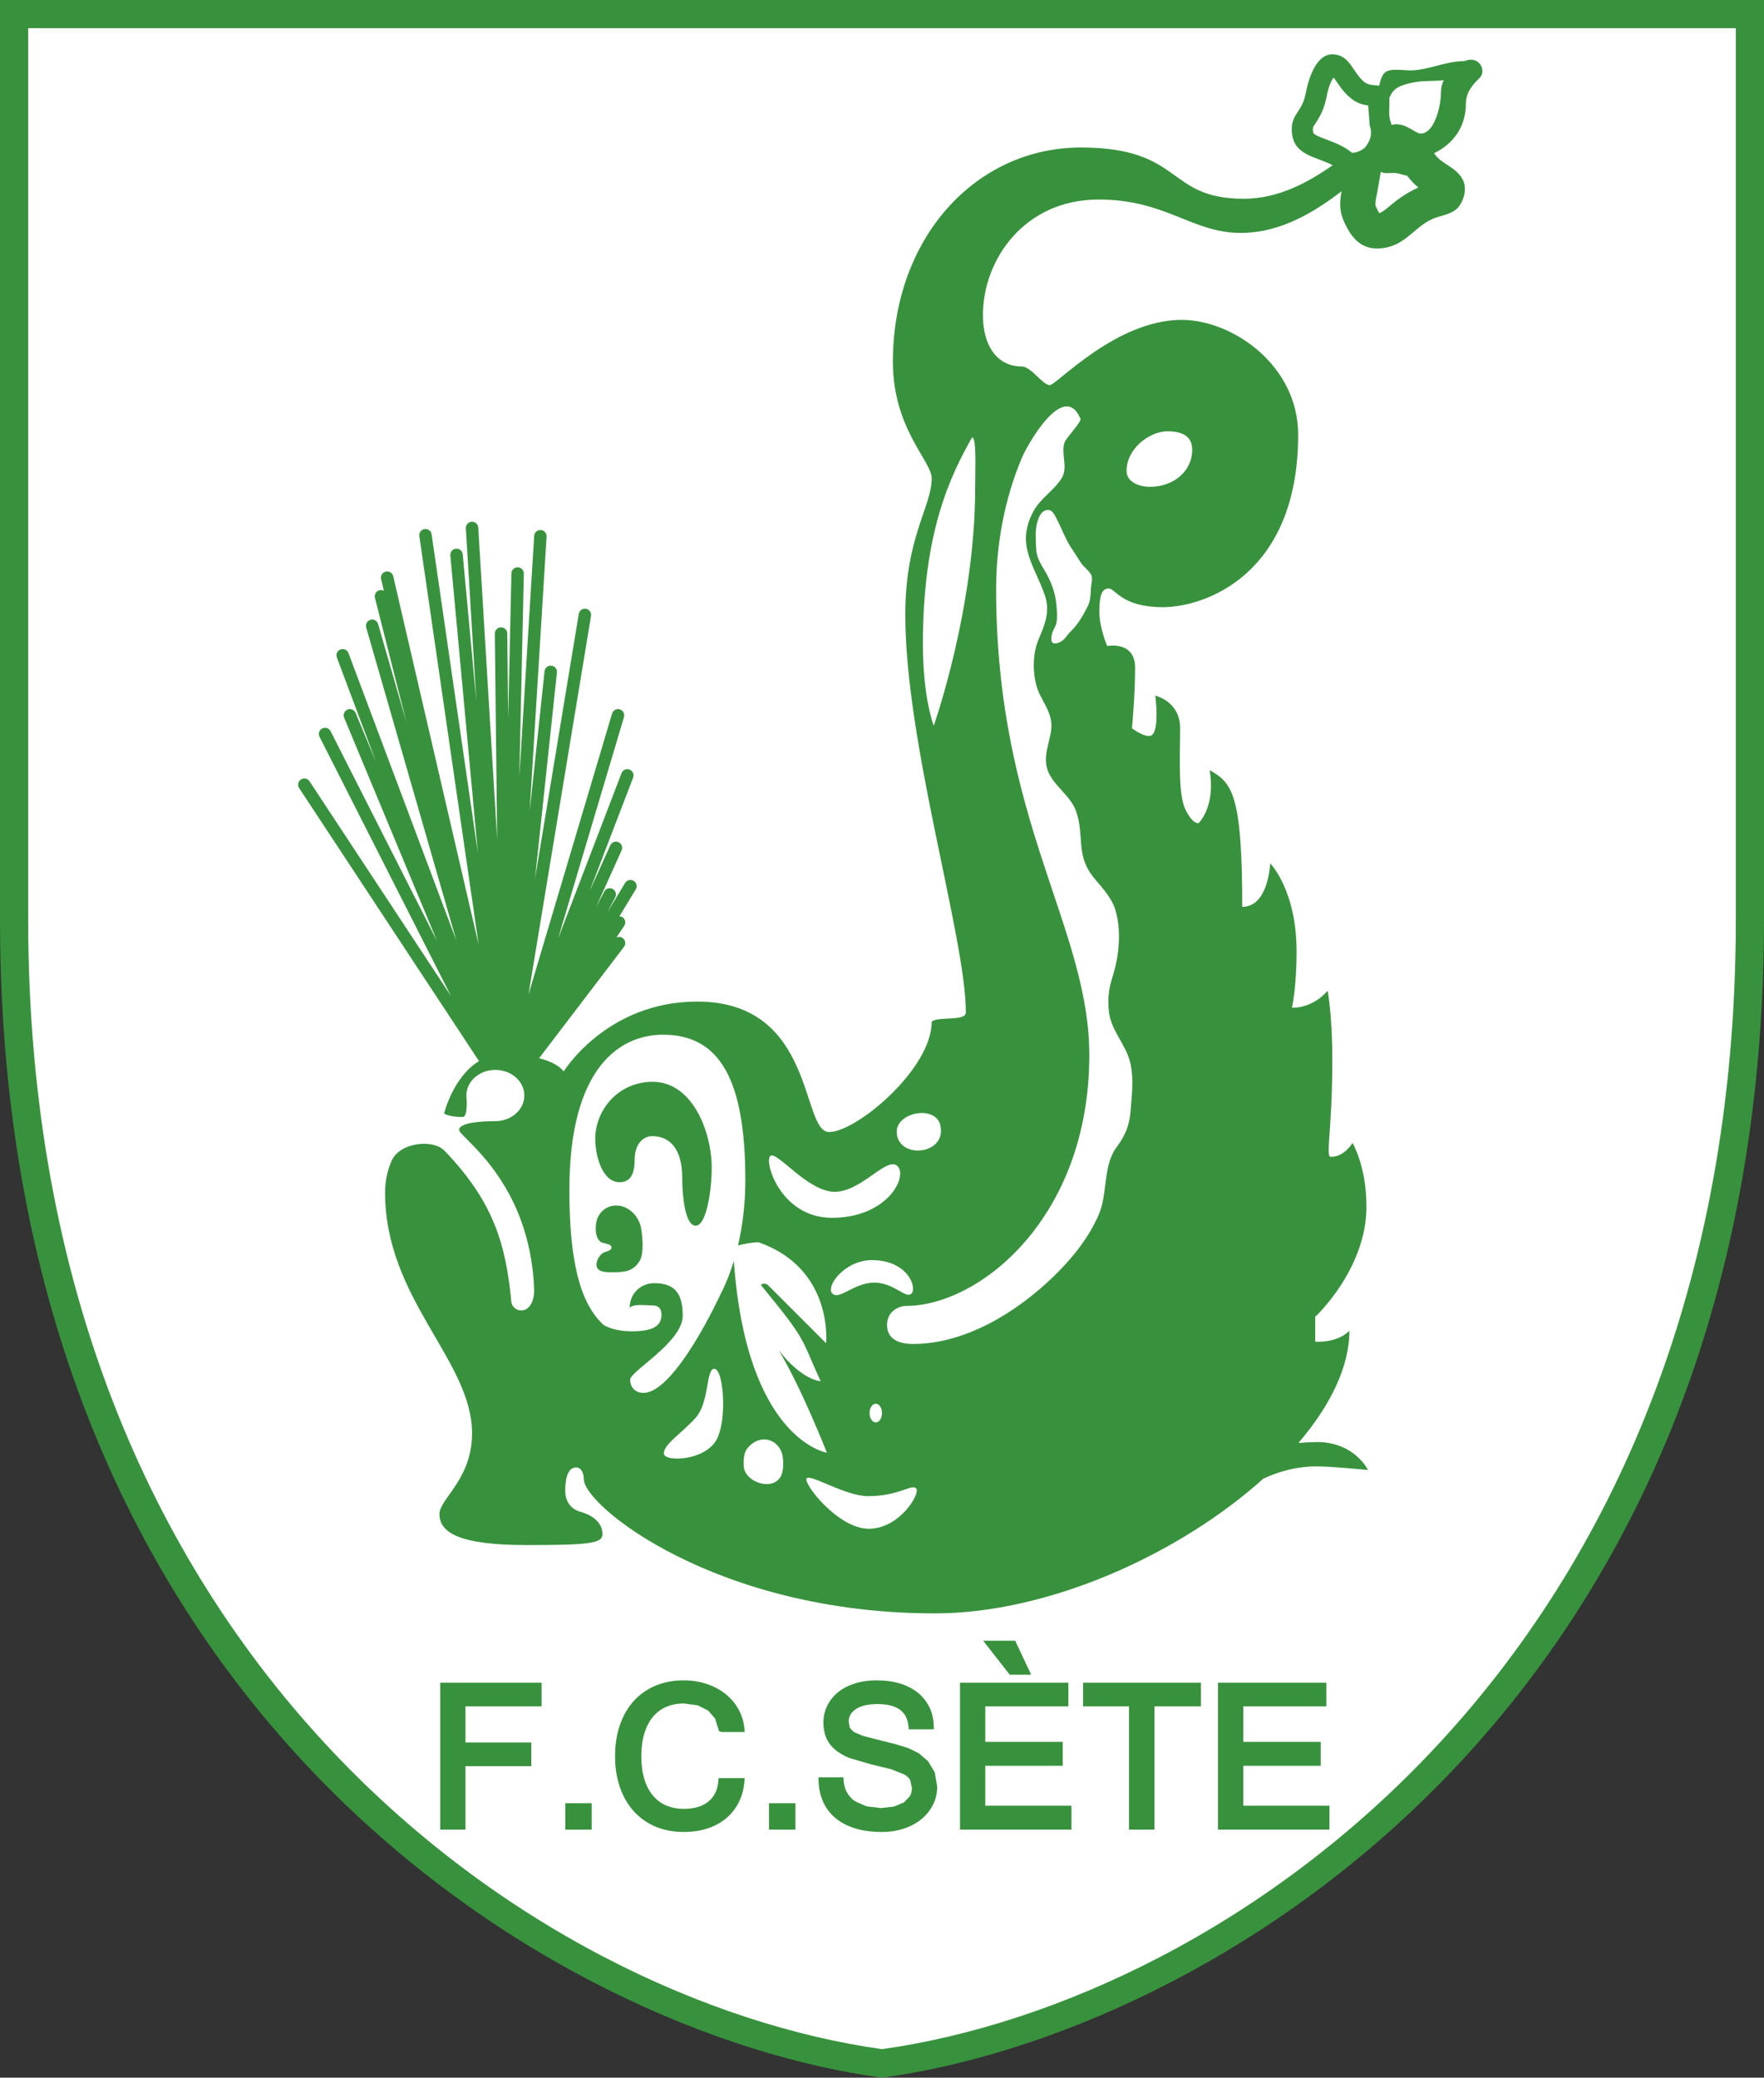 <?xml version="1.0" encoding="utf-8"?>
<!-- Generator: Adobe Illustrator 13.0.2, SVG Export Plug-In . SVG Version: 6.00 Build 14948)  -->
<!DOCTYPE svg PUBLIC "-//W3C//DTD SVG 1.0//EN" "http://www.w3.org/TR/2001/REC-SVG-20010904/DTD/svg10.dtd">
<svg version="1.0" id="Layer_1" xmlns="http://www.w3.org/2000/svg" xmlns:xlink="http://www.w3.org/1999/xlink" x="0px" y="0px"
	 width="319.5px" height="376.313px" viewBox="0 0 319.5 376.313" enable-background="new 0 0 319.5 376.313" xml:space="preserve">
<rect x="0" y="0" width="319.5" height="376.313" fill="#333333" stroke="none"/>
<g>
	<path fill="#38923D" d="M159.75,376.313c58.5-7.875,159.75-66.375,159.75-209.813V0H0v166.5
		C0,309.938,101.25,368.438,159.75,376.313z"/>
	<path fill="#FFFFFF" d="M5.103,5.102c0,9.589,0,161.398,0,161.398c0,134.403,92.218,195.892,154.647,204.646
		c62.429-8.754,154.648-70.242,154.648-204.646c0,0,0-151.809,0-161.398C304.678,5.102,14.824,5.102,5.103,5.102z"/>
	<g>
		<path fill="#38923D" d="M265.5,10.969c0,0-0.088,0.034-0.224,0.096c-3.457,0.011-6.223,1.53-9.521,1.685
			c-1.395,0.065-3.864-0.487-4.88,0.361c-0.58,0.486-0.868,1.445-1.059,2.41c-0.872-0.133-1.87-0.034-2.628-0.611
			c-2.237-1.703-2.575-5.019-5.873-5.065c-2.872-0.041-4.274,4.294-4.758,6.753c-0.357,1.83-0.723,2.512-1.749,4.041
			c-0.844,1.258-1.009,2.589-0.707,4.105c0.688,3.458,4.565,3.721,7.272,5.18C236.907,33.059,231.515,36,225.281,36
			c-14.203,0-10.828-9.281-29.531-9.281c-18.984,0-34.031,16.313-34.031,38.813c0,12.094,7.031,18,7.031,21.094
			c0,5.203-4.781,10.547-4.781,24.75c0,23.344,10.969,58.5,10.969,72c0,1.688-5.133,0.633-6.188,1.688
			c0,8.579-13.641,19.97-18.563,19.97c-5.203,0-2.391-23.626-23.906-23.626c-16.404,0-24.188,12.657-24.188,12.657
			s-0.861-1.485-4.447-2.399l15.374-20.169c0.376-0.494,0.281-1.199-0.212-1.576c-0.348-0.266-0.798-0.285-1.167-0.106l1.42-2.125
			c0.346-0.517,0.207-1.214-0.31-1.56c-0.172-0.115-0.363-0.158-0.555-0.169l2.955-4.875c0.322-0.532,0.151-1.223-0.379-1.545
			c-0.532-0.322-1.223-0.152-1.545,0.379l-3.192,5.266l1.4-2.659c0.289-0.55,0.079-1.23-0.472-1.52
			c-0.55-0.29-1.23-0.079-1.519,0.471l-1.506,2.862l4.651-10.313c0.256-0.566,0.005-1.234-0.563-1.488
			c-0.565-0.256-1.233-0.004-1.487,0.563l-3.778,8.376l7.916-20.634c0.223-0.58-0.072-1.235-0.647-1.454
			c-0.58-0.223-1.235,0.071-1.453,0.647l-11.496,29.968l11.937-40.12c0.178-0.596-0.162-1.222-0.757-1.399
			c-0.596-0.178-1.222,0.162-1.4,0.757l-15.141,50.893l11.33-68.576c0.101-0.613-0.313-1.192-0.926-1.293s-1.192,0.313-1.293,0.926
			l-7.927,47.974l3.967-37.359c0.066-0.618-0.382-1.172-1-1.237c-0.617-0.066-1.172,0.382-1.237,1l-2.702,25.438l3.067-49.813
			c0.039-0.621-0.434-1.154-1.054-1.192c-0.621-0.039-1.153,0.434-1.192,1.054l-2.686,43.627l0.81-36.783
			c0.013-0.622-0.479-1.136-1.101-1.15c-0.621-0.013-1.135,0.479-1.149,1.101l-0.577,26.218l-0.174-15.333
			c-0.006-0.621-0.516-1.119-1.138-1.112c-0.621,0.006-1.118,0.516-1.112,1.138l0.421,37.231l-3.423-56.438
			c-0.037-0.62-0.571-1.092-1.191-1.055c-0.621,0.038-1.092,0.571-1.055,1.191l1.905,31.405l-2.474-26.7
			c-0.059-0.62-0.605-1.075-1.224-1.018c-0.62,0.059-1.075,0.605-1.017,1.224l4.996,53.919l-8.388-57.747
			c-0.089-0.615-0.66-1.042-1.274-0.952c-0.615,0.089-1.042,0.661-0.952,1.274l10.757,74.059l-15.484-66.787
			c-0.141-0.605-0.745-0.982-1.351-0.843c-0.605,0.141-0.982,0.745-0.843,1.351l0.496,2.136c-0.238-0.126-0.519-0.177-0.8-0.105
			c-0.603,0.152-0.967,0.765-0.815,1.366l5.737,22.666l-5.159-17.909c-0.172-0.598-0.795-0.943-1.392-0.77
			c-0.598,0.172-0.942,0.795-0.77,1.393l16.351,56.756l-19.56-52.12c-0.219-0.581-0.867-0.876-1.449-0.658
			c-0.581,0.219-0.875,0.867-0.658,1.449l7.149,19.05l-3.745-9.002c-0.238-0.573-0.896-0.846-1.47-0.606
			c-0.574,0.238-0.846,0.896-0.606,1.47l16.831,40.465l-19.29-38.03c-0.281-0.555-0.958-0.776-1.512-0.495
			c-0.555,0.281-0.775,0.958-0.494,1.512l23.821,46.966l-25.63-38.905c-0.342-0.52-1.039-0.662-1.558-0.32
			c-0.52,0.341-0.663,1.039-0.321,1.558l32.576,49.452c-4.672,2.799-6.324,9.461-6.324,9.461s0.657,0.654,3.375,0.654
			c1.032,0,0.657-3.889,0.657-3.889c0-2.563,2.35-4.641,5.249-4.641c2.9,0,5.25,2.078,5.25,4.641s-2.35,4.641-5.25,4.641
			c-2.625,0-6.562,0.277-6.562,1.591s12.844,9.188,13.593,28.876c0,4.874-3.75,4.408-4.124,2.343
			c-0.998-10.784-3.416-18.422-12.136-27.475c-2.235-2.224-8.395-1.415-9.66,2.097c-0.008,0.018-0.017,0.03-0.024,0.048
			c-0.004,0.009-0.009,0.018-0.012,0.03c-0.644,1.561-1.044,3.362-1.044,5.428c0,19.314,15.75,30.375,15.75,43.594
			c0,8.346-5.906,11.904-5.906,14.625c0,3.467,3.846,5.625,15.75,5.625c11.25,0,13.781-0.281,13.781-1.969
			c0-3.19-4.078-4.078-4.078-4.078s-2.672-0.611-2.672-3.797c0-2.628,0.655-4.219,1.969-4.219c0.907,0,1.406,0.984,1.406,2.162
			c0,4.729,23.906,24.275,63.563,24.275c20.806,0,44.486-10.854,59.599-24.482l0.044,0.035c0,0,4.201-2.18,9.45-2.18
			c2.907,0,9.376,0.66,9.376,0.66s-2.437-5.063-9.187-5.063c-0.945,0-2.127,0.061-3.414,0.158c5.743-6.711,9.226-13.76,9.226-20.316
			c-2.32,2.32-6.188,1.969-6.188,1.969v-4.5c0,0,9.281-8.578,9.281-19.969c0-7.313-2.531-11.531-2.531-11.531
			s-1.406,2.531-3.938,2.531c-0.984,0,0.281-4.922,0.281-17.438c0-8.438-0.844-12.657-0.844-12.657s-2.391,3.094-6.469,3.094
			c0,0,0.844-3.656,0.844-10.125c0-11.25-4.781-16.031-4.781-16.031s-0.281,7.875-5.063,7.875c0-20.391-1.828-22.5-5.906-24.75
			c1.125,6.609-1.969,9.563-1.969,9.563s-0.984,0.422-2.391-2.391s-0.984-9.844-0.984-14.766s-4.5-5.906-4.5-5.906
			s0.984,7.313-1.125,7.313c-1.27,0-3.094-1.406-3.094-1.406s0.563-6.047,0.563-10.969S200.531,117,200.531,117
			s-1.406-3.234-1.406-6.188s0.422-4.219,1.688-4.219s2.25,3.375,9.844,3.375s24.469-5.906,24.469-31.219
			c0-12.656-11.953-20.813-21.094-20.813c-11.953,0-22.641,11.813-23.906,11.813s-3.375-3.375-5.063-3.375
			c-4.5,0-7.031-3.797-7.031-9.281c0-10.167,7.594-20.953,20.953-20.953c12.234,0,16.875,6.047,25.734,6.047
			c7.46,0,13.665-4.031,18.264-7.543c-0.306,1.694-0.439,3.364,0.308,5.153c1.471,3.52,3.547,5.87,7.724,5.056
			c3.979-0.775,5.526-4.285,9.178-5.478c1.543-0.504,3.05-0.706,4.043-1.969c0.965-1.229,1.468-3.307,0.741-4.785
			c-1.189-2.417-3.947-2.855-5.23-4.867c4.324-2.113,5.755-5.753,5.755-8.911c0-2.25,1.336-3.586,2.531-4.781
			S268.031,10.125,265.5,10.969z M211.43,78.117c3.727,0,4.5,1.688,4.5,3.375c0,3.797-3.305,6.68-7.664,6.68
			c-1.898,0-4.219-0.844-4.219-2.883C204.047,81.211,208.266,78.117,211.43,78.117z M169.126,131.437c0,0-1.969-4.875-1.969-14.812
			c0-20.438,5.063-30.565,8.905-37.406c0.844,0,0.563,5.813,0.563,9.094C176.625,110.25,169.126,131.437,169.126,131.437z
			 M170.3,203.767c1.322,5.463-7.779,6.332-7.878,1.262C162.352,201.433,169.416,200.11,170.3,203.767z M158.344,232.313
			c-3.656,0-6.328,3.234-7.594,1.969s2.25-6.047,7.172-6.047c6.469,0,8.227,4.992,7.172,6.047S162,232.313,158.344,232.313z
			 M159.75,255.938c0,0.932-0.503,1.688-1.125,1.688c-0.622,0-1.125-0.756-1.125-1.688s0.503-1.688,1.125-1.688
			C159.247,254.251,159.75,255.007,159.75,255.938z M139.5,209.392c1.125-1.125,6.75,6.469,11.672,6.469s9.492-6.539,11.391-4.641
			s-1.828,9.352-11.883,9.352C141.469,220.571,138.375,210.517,139.5,209.392z M130.219,259.735
			c-1.406,4.922-9.984,5.203-9.984,3.516s3.234-3.63,5.766-6.469s1.828-8.859,3.375-8.859S131.625,255.798,130.219,259.735z
			 M141.294,267.606c-1.636,2.469-6.347,0.773-6.576-1.961c-0.082-0.984-0.027-2.421,0.598-3.252
			c1.096-1.449,2.984-2.197,4.638-1.278c0.979,0.54,1.62,1.529,1.804,2.681C141.946,264.982,141.926,266.652,141.294,267.606z
			 M132.915,228.385c-0.657,2.157-1.443,4.166-2.37,5.95l0.011-0.026c0,0-8.212,17.974-14.024,17.974
			c-1.312,0-2.391-0.844-2.391-2.391s9.515-6.799,9.515-11.58c0-3.656-1.124-5.906-5.156-5.906c-2.437,0-4.454,1.877-4.454,4.457
			c0.752-0.752,2.765-0.422,4.078-0.422c1.314,0,1.688,0.751,1.688,1.688c0,2.25-1.969,2.996-5.344,2.996
			c-3.616,0-5.179-1.186-5.18-1.19c-4.201-3.854-6.164-11.443-6.164-24.403c0-22.5,9.375-28.124,16.968-28.124
			c10.22,0,14.906,8.063,14.906,26.344c0,4.157-0.476,8.16-1.327,11.816c1.197-0.294,2.605-0.566,3.718-0.566
			c13.641,4.781,12.234,18.281,12.234,18.281l-10.547-10.547c0,0-0.704-0.563-1.266,0c8.562,10.441,7.068,9.26,10.828,17.438
			c0,0-3.375-0.141-7.594-5.625c4.219,7.031,8.719,18.563,8.719,18.563S135.232,260.864,132.915,228.385z M157.359,276.892
			c-5.625,0-12.023-8.367-11.25-9.141s7.031,3.234,11.109,3.234c5.625,0,7.875-2.25,8.719-1.406S162.984,276.892,157.359,276.892z
			 M197.616,104.072c0.371,0.687-0.003,1.825-0.042,2.709c-0.044,1.042-0.077,2.059-0.559,3.011
			c-0.828,1.635-1.714,3.241-3.045,4.534c-0.721,0.699-1.187,1.699-2.18,2.064c-1.347,0.496-1.519-0.235-1.286-1.432
			c0.156-0.8,0.68-1.386,0.844-2.172c0.188-0.892,0.077-2.272-0.002-3.169c-0.187-2.094-0.779-3.796-1.762-5.627
			c-0.787-1.46-1.8-2.725-1.896-4.422c-0.088-1.543-0.239-3.531,0.183-4.971c0.237-0.809,0.612-1.878,1.503-2.161
			c1.088-0.346,1.516,0.607,1.944,1.408c0.969,1.802,1.686,3.958,2.909,5.703c0.545,0.776,1.016,1.602,1.549,2.385
			C196.269,102.654,197.225,103.35,197.616,104.072z M180.422,106.734c0-8.125,1.529-16.51,4.746-23.995
			c0.872-2.032,7.509-14.034,10.538-6.875c0.211,0.498-2.625,3.505-2.885,4.245c-0.71,2.038,0.664,4.531-0.494,6.445
			c-1.385,2.286-3.911,3.667-5.226,6.194c-3.126,6.016,0.229,9.588,2.109,14.963c1.042,2.977,0.06,5.385-1.039,7.944
			c-1.048,2.442-1.2,5.435-0.51,8.311c0.684,2.835,3.034,4.819,2.751,8c-0.218,2.461-1.582,4.916-0.666,7.52
			c0.989,2.809,4.195,4.619,5.166,7.48c1.615,4.76-0.242,7.895,3.375,12.22c1.408,1.684,3.059,3.445,3.713,5.562
			c1.143,3.69,0.703,8.37-0.428,11.937c-0.71,2.239-0.947,3.905-0.761,6.202c0.267,3.284,2.354,5.412,3.489,8.289
			c1.235,3.133,0.721,6.934,0.455,10.199c-0.202,2.465-0.967,4.346-2.465,6.332c-2.587,3.415-1.609,8.395-3.285,12.292
			c-1.811,4.21-4.813,7.915-8.068,11.092c-6.636,6.469-15.996,12.331-25.563,12.331c-2.531,0-4.711-0.844-4.711-3.445
			s2.32-3.445,3.445-3.445c13.219,0,33.188-15.891,33.188-45.422C197.297,167.906,180.422,148.781,180.422,106.734z M247.199,26.738
			c0,0-0.979,0.935-2.315,0.935c-1.439-1.19-3.118-1.837-4.553-2.371c-1.402-0.521-2.4-0.919-2.477-1.304
			c-0.047-0.24-0.066-0.429-0.066-0.58c0-0.353,0.104-0.508,0.198-0.648c1.257-1.873,1.858-3.043,2.327-5.438v0.003
			c0.327-1.671,0.821-2.72,1.21-3.31c0.255,0.337,0.554,0.737,0.554,0.737c0.655,0.972,1.468,2.184,2.793,3.193
			c1.048,0.796,2.065,1.028,2.946,1.153c0,0.022,0,0.128,0,0.128l0.267,3.489l0.127,0.436
			C248.766,25.103,247.199,26.738,247.199,26.738z M251.928,37.13c-1.026,0.866-1.633,1.359-2.127,1.459
			c-0.149-0.231-0.356-0.606-0.626-1.252c-0.04-0.093-0.055-0.227-0.055-0.39c0-0.512,0.162-1.327,0.334-2.177
			c0,0,0.489-2.75,0.65-3.647c0.832,0.482,1.896,0.032,3.087,0.287l1.689,0.435c0.65,0.847,1.329,1.569,2.015,2.115
			C254.795,34.91,253.112,36.132,251.928,37.13z M257.344,24.188c-0.984,0-2.391-1.688-4.5-1.688c-0.25,0-0.522,0.056-0.802,0.131
			c-0.09-0.304-0.183-0.625-0.288-0.984c-0.285-0.969-0.024-2.601-0.114-3.894c0.699-1.794,1.835-2.331,4.63-2.871
			c1.542-0.298,3.485-0.145,5.229-0.36c-0.288,0.612-0.499,1.286-0.499,2.072C261,19.406,259.734,24.188,257.344,24.188z"/>
		<path fill="#38923D" d="M108.819,224.957c-1.143-0.782-1.062-3.116-0.632-4.241c0.554-1.445,1.877-2.381,3.436-2.373
			c2.357,0.014,4.219,2.109,4.534,4.316c0.227,1.586,0.503,4.342-0.299,5.717c-1.144,1.955-2.893,2.061-4.95,2.061
			c-1.41,0-3.248-0.03-2.811-1.876c0.143-0.598,0.521-1.155,0.995-1.547c0.317-0.259,1.375-0.457,1.544-0.738
			C111.25,225.243,109.315,225.296,108.819,224.957z"/>
		<path fill="#38923D" d="M118.22,195.94c7.218,0,10.688,9.092,10.688,15.561c0,4.029-0.938,10.498-2.907,10.498
			s-2.437-5.625-2.437-8.719c0-5.063-2.155-7.496-5.438-7.496c-1.498,0-3.187,1.217-3.187,4.402c0,3.191-1.313,3.938-2.719,3.938
			c-3.094,0-4.405-4.684-4.405-7.875C107.813,201.187,111.846,195.94,118.22,195.94z"/>
	</g>
	<g>
		<path fill="#38923D" d="M79.729,304.767v26.621h4.582c0,0,0-10.357,0-11.496c1.143,0,11.918,0,11.918,0v-4.297
			c0,0-10.775,0-11.918,0c0-0.98,0-5.551,0-6.531c1.16,0,13.781,0,13.781,0v-4.297H79.729z"/>
		<rect x="102.385" y="326.599" fill="#38923D" width="4.792" height="4.789"/>
		<path fill="#38923D" d="M118.731,305.312L118.731,305.312c-1.538,0.646-2.866,1.582-3.949,2.777
			c-1.08,1.195-1.924,2.658-2.507,4.35c-0.579,1.675-0.874,3.568-0.874,5.625c0,2.074,0.295,3.973,0.875,5.639
			c0.582,1.679,1.425,3.143,2.505,4.346c1.082,1.205,2.411,2.145,3.949,2.795c1.533,0.643,3.256,0.967,5.125,0.967
			c1.452,0,2.827-0.193,4.088-0.575c1.278-0.387,2.417-0.976,3.385-1.745c0.971-0.769,1.77-1.73,2.376-2.852
			c0.605-1.121,0.982-2.426,1.118-3.881l0.065-0.693h-4.725l-0.055,0.575c-0.15,1.582-0.737,2.777-1.795,3.656
			c-1.06,0.874-2.568,1.323-4.479,1.323c-1.17,0-2.243-0.211-3.188-0.615c-0.931-0.409-1.737-1.012-2.393-1.793
			c-0.666-0.796-1.186-1.798-1.545-2.976c-0.365-1.2-0.549-2.602-0.549-4.171c0-1.533,0.185-2.913,0.549-4.104
			c0.359-1.17,0.875-2.172,1.535-2.98c0.65-0.791,1.455-1.401,2.392-1.814c0.952-0.418,2.048-0.629,3.254-0.629l2.485,0.339
			l1.886,0.944c0.001,0,1.253,1.438,1.253,1.438c0,0.004,0.737,2.329,0.737,2.329l0.492,0.118h4.155l-0.076-0.707
			c-0.137-1.287-0.521-2.482-1.141-3.555c-0.618-1.064-1.426-1.982-2.401-2.734c-0.971-0.742-2.103-1.331-3.365-1.744
			c-1.263-0.413-2.629-0.619-4.06-0.619C121.987,304.345,120.263,304.669,118.731,305.312z"/>
		<rect x="139.278" y="326.599" fill="#38923D" width="4.792" height="4.789"/>
		<path fill="#38923D" d="M154.887,304.894c-1.186,0.369-2.212,0.896-3.05,1.564c-0.847,0.682-1.515,1.503-1.984,2.439
			c-0.474,0.949-0.714,1.994-0.714,3.115c0,0.998,0.164,1.898,0.486,2.689c0.329,0.805,0.857,1.525,1.568,2.148
			c0.69,0.603,1.594,1.135,2.686,1.578c0.001,0,3.878,1.134,3.878,1.134l3.652,0.888l2.316,0.914c0.524,0.295,0.9,0.637,1.118,1.016
			c0,0.004,0.327,1.472,0.327,1.472c0,0.563-0.123,1.046-0.378,1.485c-0.002,0-1.085,1.125-1.085,1.125
			c-0.003,0-1.773,0.747-1.773,0.747c-0.005,0-2.359,0.269-2.359,0.269l-2.646-0.313l-2.074-0.923
			c-0.58-0.404-1.056-0.923-1.414-1.534c-0.359-0.605-0.574-1.344-0.638-2.197l-0.045-0.588h-4.518l0.02,0.654
			c0.039,1.301,0.3,2.531,0.778,3.656c0.484,1.143,1.217,2.141,2.175,2.971c0.95,0.826,2.153,1.477,3.574,1.93
			c1.401,0.447,3.061,0.676,4.932,0.676c1.43,0,2.772-0.206,3.99-0.605c1.226-0.409,2.291-0.984,3.17-1.705
			c0.891-0.73,1.598-1.609,2.102-2.606c0.51-1.007,0.769-2.122,0.769-3.317l-0.455-2.58c-0.002,0-1.192-1.99-1.192-1.99
			l-1.675-1.455c-0.002,0-1.925-0.94-1.925-0.94c-0.009,0-2.355-0.721-2.355-0.721l-3.088-0.773c-0.004,0-2.834-0.733-2.834-0.733
			c-0.001,0-1.639-0.726-1.639-0.726c-0.001,0-0.672-0.729-0.672-0.729l-0.193-1.111c0-0.91,0.407-1.64,1.243-2.225
			c0.896-0.633,2.237-0.949,3.988-0.949c3.487,0,5.317,1.306,5.59,3.995l0.06,0.575h4.537l-0.02-0.658
			c-0.04-1.301-0.327-2.475-0.853-3.494c-0.527-1.02-1.259-1.895-2.171-2.598c-0.903-0.693-1.984-1.226-3.217-1.586
			c-1.215-0.355-2.582-0.531-4.065-0.531C157.378,304.345,156.058,304.528,154.887,304.894z"/>
		<path fill="#38923D" d="M178.073,297.173l4.814,6.16h3.883l-2.888-6.16H178.073z M173.879,304.767v26.621h20.188v-4.332
			c0,0-14.437,0-15.609,0c0-1.007,0-6.232,0-7.234c1.162,0,14.027,0,14.027,0v-4.332c0,0-12.865,0-14.027,0c0-0.977,0-5.449,0-6.426
			c1.171,0,15.047,0,15.047,0v-4.297H173.879z"/>
		<path fill="#38923D" d="M196.168,304.767v4.297c0,0,7.233,0,8.321,0c0,1.205,0,22.324,0,22.324h4.613c0,0,0-21.119,0-22.324
			c1.09,0,8.405,0,8.405,0v-4.297H196.168z"/>
		<path fill="#38923D" d="M220.605,304.767v26.621h20.188v-4.332c0,0-14.436,0-15.609,0c0-1.007,0-6.232,0-7.234
			c1.162,0,14.027,0,14.027,0v-4.332c0,0-12.865,0-14.027,0c0-0.977,0-5.449,0-6.426c1.172,0,15.047,0,15.047,0v-4.297H220.605z"/>
	</g>
</g>
</svg>
